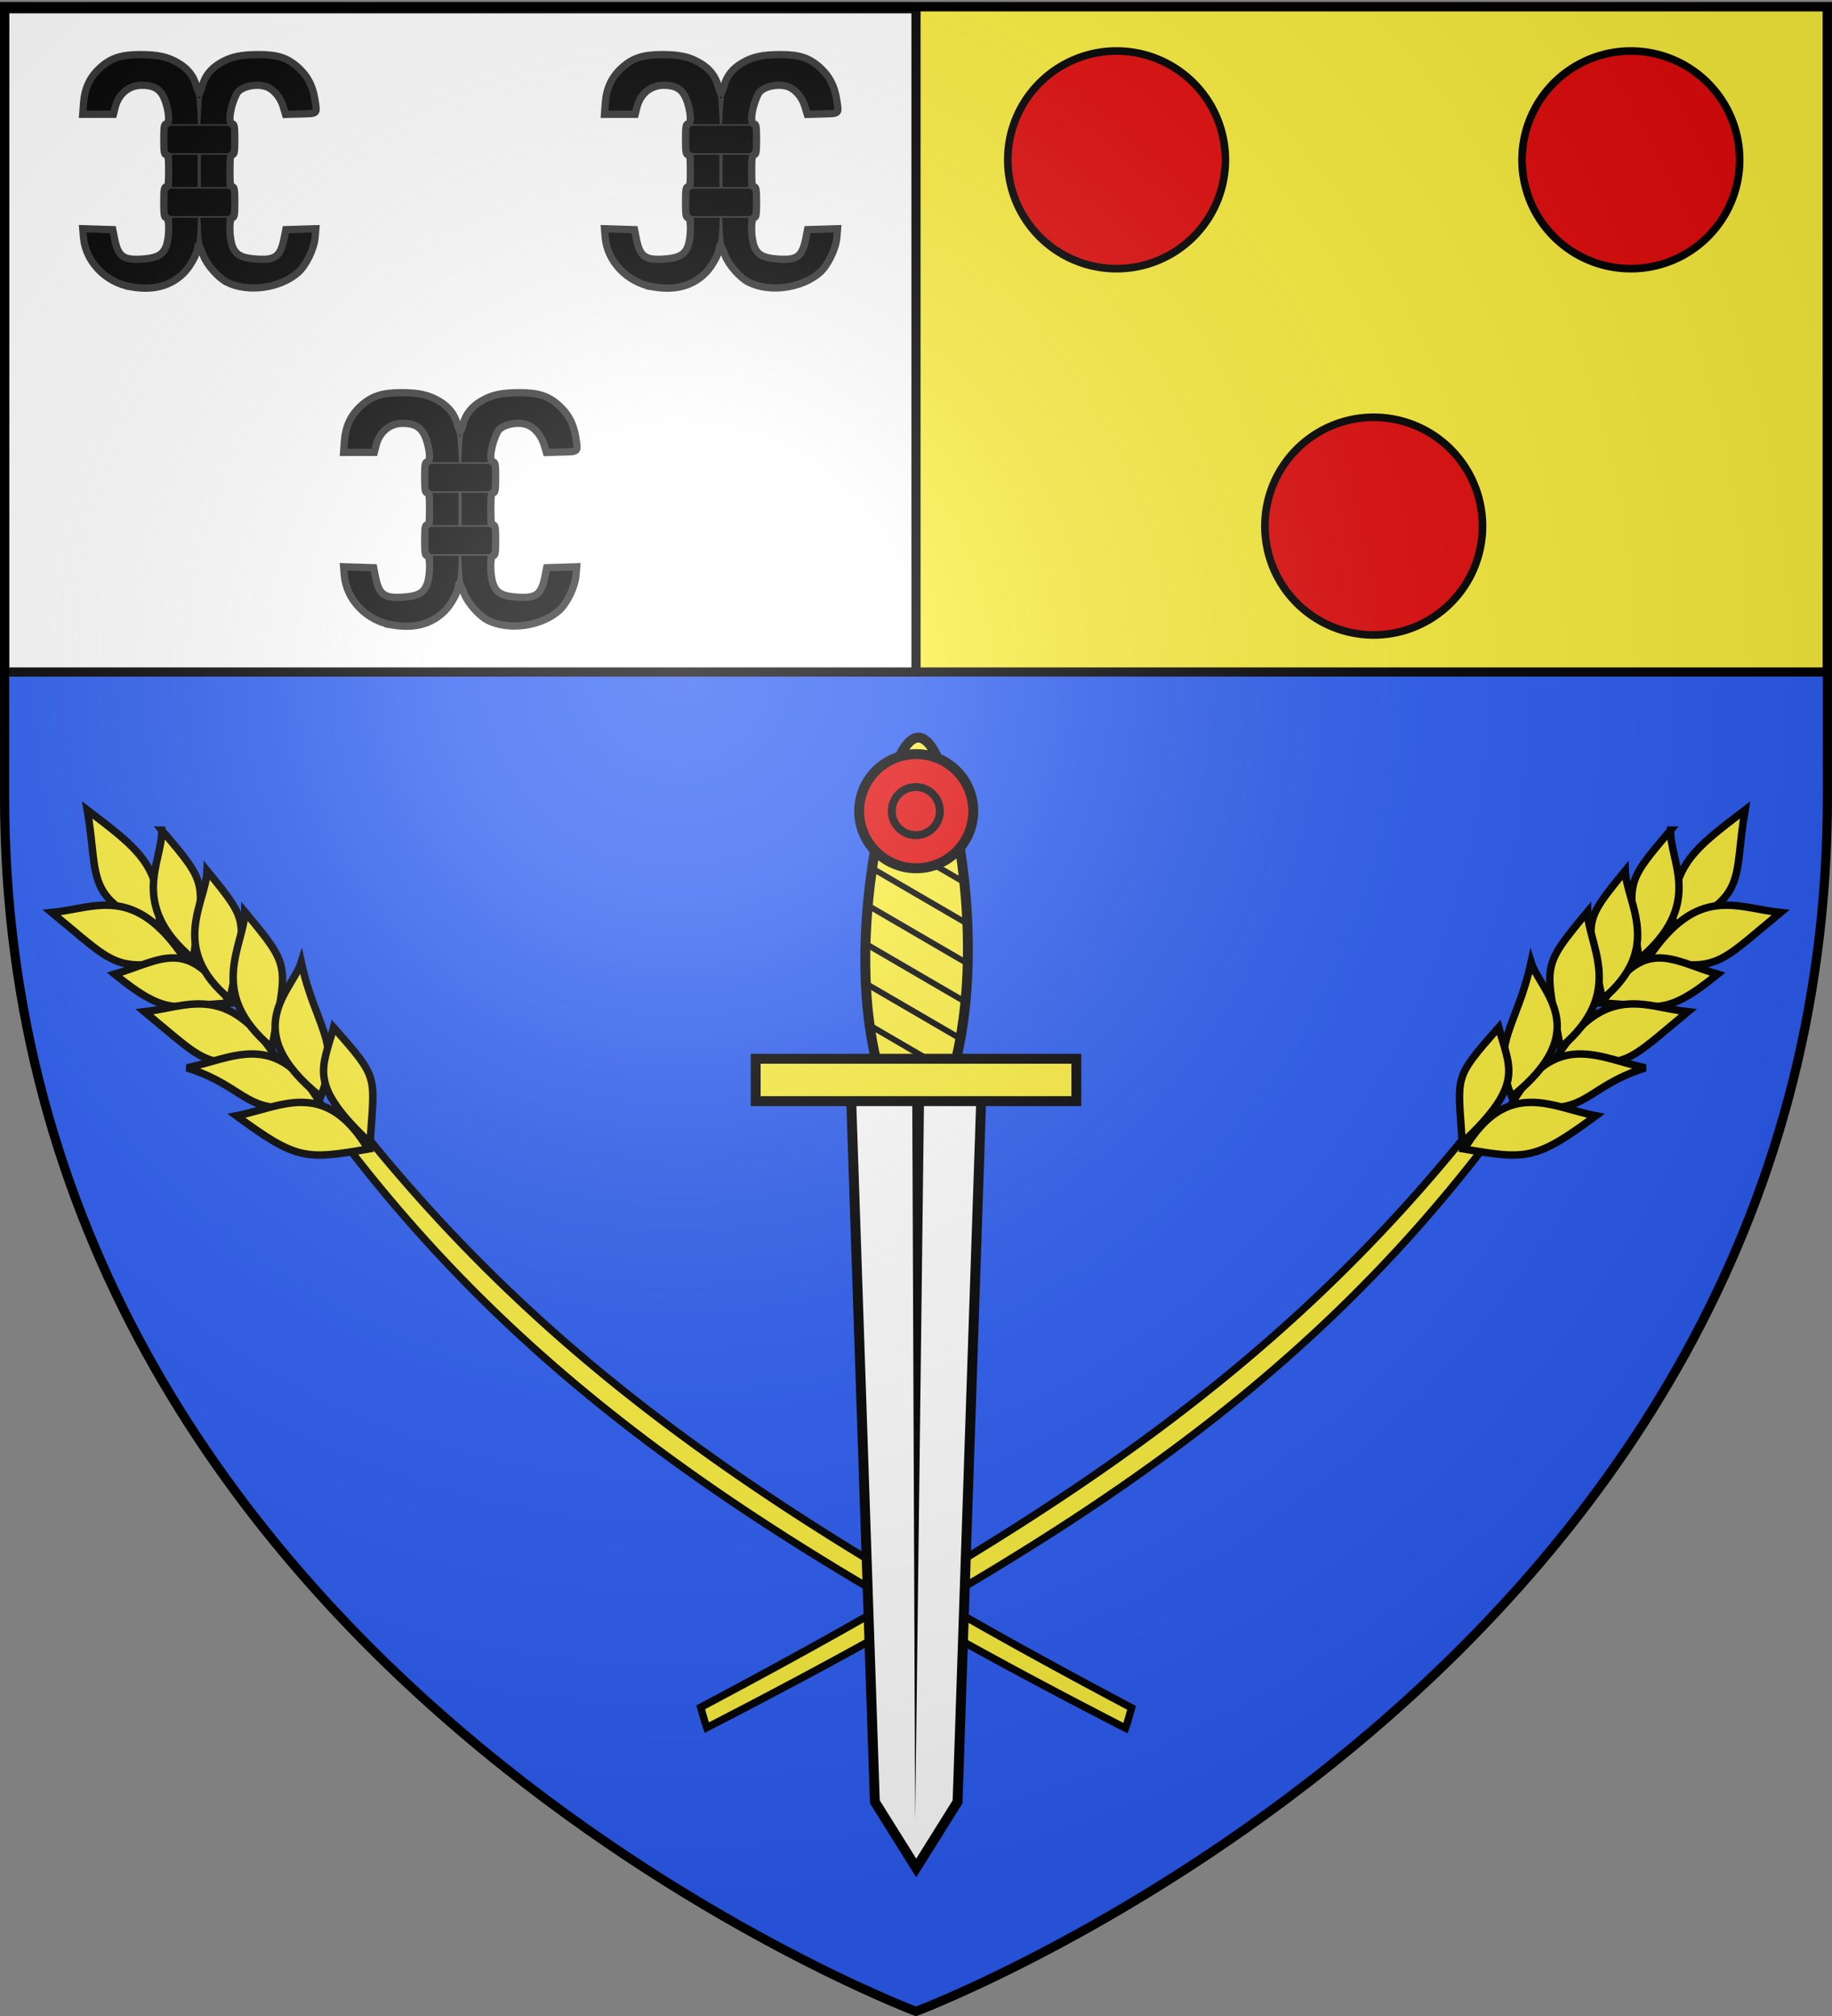 <svg xmlns="http://www.w3.org/2000/svg" xmlns:xlink="http://www.w3.org/1999/xlink" width="600" height="660" version="1.0"><rect width="100%" height="100%" fill="#808080" stroke="none"/><desc>Flag of Canton of Valais (Wallis)</desc><defs><radialGradient xlink:href="#b" id="c" cx="221.445" cy="226.331" r="300" fx="221.445" fy="226.331" gradientTransform="matrix(1.353 0 0 1.349 -77.63 -85.747)" gradientUnits="userSpaceOnUse"/><linearGradient id="b"><stop offset="0" style="stop-color:white;stop-opacity:.314"/><stop offset=".19" style="stop-color:white;stop-opacity:.251"/><stop offset=".6" style="stop-color:#6b6b6b;stop-opacity:.125"/><stop offset="1" style="stop-color:black;stop-opacity:.125"/></linearGradient></defs><g style="display:inline"><path d="M300 658.5s298.5-112.32 298.5-397.772V2.176H1.5v258.552C1.5 546.18 300 658.5 300 658.5" style="fill:#2b5df2;fill-opacity:1;fill-rule:evenodd;stroke:none;stroke-width:1px;stroke-linecap:butt;stroke-linejoin:miter;stroke-opacity:1"/><path d="M1.5 2.188V220h597V2.188z" style="fill:#fcef3c;fill-opacity:1;stroke:#000;stroke-width:3;stroke-miterlimit:4;stroke-dasharray:none;stroke-opacity:1"/><path d="M1.5 2.875V220H300V2.875z" style="opacity:1;fill:#fff;fill-opacity:1;stroke:#000;stroke-width:3;stroke-miterlimit:4;stroke-dasharray:none;stroke-opacity:1;display:inline"/><path d="M55.882 116.835c-10.562-1.78-18.902-10.448-19.738-20.513l-.292-3.528 6.202.193 6.203.193L49 96.92c1.448 7.263 3.567 8.897 10.967 8.458 6.389-.38 8.899-1.64 10.316-5.182 1.45-3.623 1.508-12.017.083-12.017-.82 0-1-1.148-1-6.335s.18-6.336 1-6.336c.822 0 1-1.185 1-6.669 0-5.483-.178-6.669-1-6.669-.82 0-1-1.149-1-6.336s.18-6.335 1-6.335c1.329 0 1.322-3.69-.016-8.292-1.644-5.654-4.33-7.714-10.064-7.714-5.33 0-9.619 3.528-11.012 9.06l-.741 2.944H35.842l.327-4.501c.451-6.216 2.593-10.828 6.821-14.692 4.415-4.035 8.788-5.482 16.565-5.482 7.417 0 11.498.91 15.888 3.541 3.972 2.38 6.319 5.416 7.447 9.63.417 1.559.934 2.834 1.149 2.834s.731-1.275 1.148-2.834c1.128-4.214 3.475-7.25 7.447-9.63 4.412-2.645 8.473-3.541 16.036-3.541 7.824 0 11.904 1.357 16.384 5.451 3.87 3.537 5.974 7.631 6.83 13.287.898 5.941 1.262 5.581-5.845 5.793l-6.35.189-.91-3.08c-1.04-3.526-3.373-6.578-6.11-7.993-4.056-2.097-11.537-.648-13.19 2.555-2.68 5.193-3.712 12.475-1.769 12.475.82 0 1 1.148 1 6.335s-.18 6.336-1 6.336c-.822 0-1 1.186-1 6.669 0 5.484.178 6.67 1 6.67.82 0 1 1.148 1 6.335s-.18 6.335-1 6.335c-1.425 0-1.367 8.394.083 12.017 1.417 3.542 3.927 4.803 10.316 5.182 7.4.439 9.52-1.195 10.967-8.458l.745-3.739 6.202-.193 6.202-.193-.302 3.645c-.386 4.653-3.754 11.59-7.02 14.457-7.48 6.567-20.88 8.37-29.507 3.969-3.505-1.788-8.29-7.236-9.689-11.033-1.428-3.873-2.333-5.142-2.342-3.282-.011 2.28-3.065 7.883-5.74 10.534-5.496 5.444-12.528 7.304-21.743 5.751z" style="opacity:1;fill:#000;fill-opacity:1;stroke:#313131;stroke-width:3;stroke-miterlimit:4;stroke-dasharray:none;stroke-opacity:1" transform="matrix(.792 0 0 .792 -1.287 1.384)"/><path d="M58.33 117.124c-8.521-.966-14.446-4.364-18.63-10.686-1.884-2.848-3.691-8.563-3.704-11.717l-.008-1.86 6.16.193 6.162.191.513 3.574c.606 4.223 2.117 7.04 4.312 8.04.874.398 3.75.724 6.393.723 8.683-.002 11.573-2.902 12.286-12.328.363-4.796.318-5.01-1.05-5.01-1.363 0-1.43-.303-1.43-6.336 0-5.187.18-6.336 1-6.336.822 0 1-1.185 1-6.669 0-5.483-.178-6.669-1-6.669-.82 0-1-1.148-1-6.336 0-5.187.18-6.335 1-6.335 1.499 0 1.284-5.192-.4-9.696-1.772-4.733-4.083-6.304-9.281-6.308-5.239-.003-7.903 1.588-10.13 6.052-.992 1.99-1.958 4.141-2.147 4.783-.293 1-1.204 1.167-6.365 1.167h-6.023l.008-2.5c.004-1.376.408-4.002.898-5.836 2.967-11.106 10.25-16.327 22.769-16.322 11.696.005 20.11 4.43 22.662 11.918.557 1.636 1.013 3.671 1.013 4.523s.3 1.548.667 1.548.667-.697.667-1.548c0-3.52 2.132-7.783 5.332-10.66 3.93-3.534 8.383-5.085 16.07-5.599 8.87-.593 15.566 1.49 20.075 6.244 2.742 2.89 5.194 8.886 5.656 13.832l.41 4.4H126.1c-6.066 0-6.12-.014-6.776-1.834-2.895-8.022-5.353-10.171-11.632-10.168-5.562.004-7.807 1.477-9.615 6.308-1.685 4.504-1.9 9.696-.4 9.696.819 0 1 1.148 1 6.335s-.181 6.336-1 6.336c-.823 0-1 1.186-1 6.67 0 5.483.177 6.668 1 6.668.819 0 1 1.149 1 6.336 0 6.035-.068 6.336-1.432 6.336-1.377 0-1.415.193-.998 5.12.817 9.674 3.49 12.216 12.843 12.218 4.957.001 5.559-.146 7.168-1.755 1.724-1.725 2.81-4.616 3.22-8.58l.207-2.002 6.169-.191 6.169-.192-.008 2.192c-.008 2.482-1.395 7.439-2.892 10.334-1.297 2.507-6.136 7.341-8.65 8.641-5.584 2.888-14.9 3.908-20.9 2.288-6.399-1.727-12.68-8.062-14.41-14.534-.422-1.578-.943-2.869-1.158-2.869s-.735 1.291-1.157 2.869c-2.67 9.982-13.272 16.615-24.519 15.34m14.226-3.195c6.903-3.783 10.229-9.87 10.663-19.517l.278-6.168H72.858l-.365 5.332c-.57 8.324-3.036 11.429-10.104 12.725-4.326.794-7.883.395-10.285-1.153-1.923-1.24-4.078-5.832-4.097-8.735l-.015-2.167H36.537l.452 2.834c1.08 6.783 5.408 13.275 10.67 16.007 5.002 2.598 7.759 3.156 14.672 2.97 5.928-.159 7.064-.395 10.225-2.128m45.995.02c6.995-3.178 11.017-8.709 12.513-17.202l.44-2.501h-11.486l-.014 2.167c-.021 3.064-2.21 7.515-4.403 8.951-2.207 1.446-9.164 1.603-13.067.294-4.629-1.551-7.191-6.7-7.191-14.446v-2.968h-10.83l.278 6.168c.334 7.42 2.266 12.272 6.537 16.416 4.314 4.187 8.327 5.47 16.352 5.23 5.657-.169 7.307-.489 10.871-2.109m-20.54-32.041v-5.669H70v11.338h28.01zM83.337 68.903v-6.669h-10.67v13.338h10.67zm12.005 2.084c0-2.522.187-5.523.416-6.669l.417-2.084H84.672v13.338h10.671zm2.667-15.089V50.23H70v11.338h28.01zM83.173 43.042c-.433-7.863-1.383-11.3-3.998-14.472-6.271-7.608-24.781-9.395-34.053-3.287-4.435 2.922-7.32 8.57-8.23 16.11l-.421 3.501h11.196l.882-2.834c1.12-3.6 3.599-6.87 6.248-8.24 2.93-1.515 10.553-1.056 12.557.756 2.394 2.165 4.136 6.354 4.493 10.799l.336 4.188h11.349zm12.99 2.333c.357-4.445 2.1-8.634 4.493-10.799 2.004-1.812 9.627-2.271 12.557-.756 2.65 1.37 5.128 4.64 6.248 8.24l.882 2.834h11.2l-.398-3.5c-.833-7.353-3.822-13.187-8.257-16.114-8.792-5.805-26.435-4.448-33.232 2.556-3.309 3.408-4.35 6.693-4.819 15.206l-.359 6.52h11.349z" style="opacity:1;fill:#313131;fill-opacity:1;stroke:none;stroke-width:1;stroke-opacity:1" transform="matrix(.792 0 0 .792 -1.287 1.384)"/><path d="M55.882 116.835c-10.562-1.78-18.902-10.448-19.738-20.513l-.292-3.528 6.202.193 6.203.193L49 96.92c1.448 7.263 3.567 8.897 10.967 8.458 6.389-.38 8.899-1.64 10.316-5.182 1.45-3.623 1.508-12.017.083-12.017-.82 0-1-1.148-1-6.335s.18-6.336 1-6.336c.822 0 1-1.185 1-6.669 0-5.483-.178-6.669-1-6.669-.82 0-1-1.149-1-6.336s.18-6.335 1-6.335c1.329 0 1.322-3.69-.016-8.292-1.644-5.654-4.33-7.714-10.064-7.714-5.33 0-9.619 3.528-11.012 9.06l-.741 2.944H35.842l.327-4.501c.451-6.216 2.593-10.828 6.821-14.692 4.415-4.035 8.788-5.482 16.565-5.482 7.417 0 11.498.91 15.888 3.541 3.972 2.38 6.319 5.416 7.447 9.63.417 1.559.934 2.834 1.149 2.834s.731-1.275 1.148-2.834c1.128-4.214 3.475-7.25 7.447-9.63 4.412-2.645 8.473-3.541 16.036-3.541 7.824 0 11.904 1.357 16.384 5.451 3.87 3.537 5.974 7.631 6.83 13.287.898 5.941 1.262 5.581-5.845 5.793l-6.35.189-.91-3.08c-1.04-3.526-3.373-6.578-6.11-7.993-4.056-2.097-11.537-.648-13.19 2.555-2.68 5.193-3.712 12.475-1.769 12.475.82 0 1 1.148 1 6.335s-.18 6.336-1 6.336c-.822 0-1 1.186-1 6.669 0 5.484.178 6.67 1 6.67.82 0 1 1.148 1 6.335s-.18 6.335-1 6.335c-1.425 0-1.367 8.394.083 12.017 1.417 3.542 3.927 4.803 10.316 5.182 7.4.439 9.52-1.195 10.967-8.458l.745-3.739 6.202-.193 6.202-.193-.302 3.645c-.386 4.653-3.754 11.59-7.02 14.457-7.48 6.567-20.88 8.37-29.507 3.969-3.505-1.788-8.29-7.236-9.689-11.033-1.428-3.873-2.333-5.142-2.342-3.282-.011 2.28-3.065 7.883-5.74 10.534-5.496 5.444-12.528 7.304-21.743 5.751z" style="opacity:1;fill:#000;fill-opacity:1;stroke:#313131;stroke-width:3;stroke-miterlimit:4;stroke-dasharray:none;stroke-opacity:1" transform="matrix(.792 0 0 .792 169.591 1.384)"/><path d="M58.33 117.124c-8.521-.966-14.446-4.364-18.63-10.686-1.884-2.848-3.691-8.563-3.704-11.717l-.008-1.86 6.16.193 6.162.191.513 3.574c.606 4.223 2.117 7.04 4.312 8.04.874.398 3.75.724 6.393.723 8.683-.002 11.573-2.902 12.286-12.328.363-4.796.318-5.01-1.05-5.01-1.363 0-1.43-.303-1.43-6.336 0-5.187.18-6.336 1-6.336.822 0 1-1.185 1-6.669 0-5.483-.178-6.669-1-6.669-.82 0-1-1.148-1-6.336 0-5.187.18-6.335 1-6.335 1.499 0 1.284-5.192-.4-9.696-1.772-4.733-4.083-6.304-9.281-6.308-5.239-.003-7.903 1.588-10.13 6.052-.992 1.99-1.958 4.141-2.147 4.783-.293 1-1.204 1.167-6.365 1.167h-6.023l.008-2.5c.004-1.376.408-4.002.898-5.836 2.967-11.106 10.25-16.327 22.769-16.322 11.696.005 20.11 4.43 22.662 11.918.557 1.636 1.013 3.671 1.013 4.523s.3 1.548.667 1.548.667-.697.667-1.548c0-3.52 2.132-7.783 5.332-10.66 3.93-3.534 8.383-5.085 16.07-5.599 8.87-.593 15.566 1.49 20.075 6.244 2.742 2.89 5.194 8.886 5.656 13.832l.41 4.4H126.1c-6.066 0-6.12-.014-6.776-1.834-2.895-8.022-5.353-10.171-11.632-10.168-5.562.004-7.807 1.477-9.615 6.308-1.685 4.504-1.9 9.696-.4 9.696.819 0 1 1.148 1 6.335s-.181 6.336-1 6.336c-.823 0-1 1.186-1 6.67 0 5.483.177 6.668 1 6.668.819 0 1 1.149 1 6.336 0 6.035-.068 6.336-1.432 6.336-1.377 0-1.415.193-.998 5.12.817 9.674 3.49 12.216 12.843 12.218 4.957.001 5.559-.146 7.168-1.755 1.724-1.725 2.81-4.616 3.22-8.58l.207-2.002 6.169-.191 6.169-.192-.008 2.192c-.008 2.482-1.395 7.439-2.892 10.334-1.297 2.507-6.136 7.341-8.65 8.641-5.584 2.888-14.9 3.908-20.9 2.288-6.399-1.727-12.68-8.062-14.41-14.534-.422-1.578-.943-2.869-1.158-2.869s-.735 1.291-1.157 2.869c-2.67 9.982-13.272 16.615-24.519 15.34m14.226-3.195c6.903-3.783 10.229-9.87 10.663-19.517l.278-6.168H72.858l-.365 5.332c-.57 8.324-3.036 11.429-10.104 12.725-4.326.794-7.883.395-10.285-1.153-1.923-1.24-4.078-5.832-4.097-8.735l-.015-2.167H36.537l.452 2.834c1.08 6.783 5.408 13.275 10.67 16.007 5.002 2.598 7.759 3.156 14.672 2.97 5.928-.159 7.064-.395 10.225-2.128m45.995.02c6.995-3.178 11.017-8.709 12.513-17.202l.44-2.501h-11.486l-.014 2.167c-.021 3.064-2.21 7.515-4.403 8.951-2.207 1.446-9.164 1.603-13.067.294-4.629-1.551-7.191-6.7-7.191-14.446v-2.968h-10.83l.278 6.168c.334 7.42 2.266 12.272 6.537 16.416 4.314 4.187 8.327 5.47 16.352 5.23 5.657-.169 7.307-.489 10.871-2.109m-20.54-32.041v-5.669H70v11.338h28.01zM83.337 68.903v-6.669h-10.67v13.338h10.67zm12.005 2.084c0-2.522.187-5.523.416-6.669l.417-2.084H84.672v13.338h10.671zm2.667-15.089V50.23H70v11.338h28.01zM83.173 43.042c-.433-7.863-1.383-11.3-3.998-14.472-6.271-7.608-24.781-9.395-34.053-3.287-4.435 2.922-7.32 8.57-8.23 16.11l-.421 3.501h11.196l.882-2.834c1.12-3.6 3.599-6.87 6.248-8.24 2.93-1.515 10.553-1.056 12.557.756 2.394 2.165 4.136 6.354 4.493 10.799l.336 4.188h11.349zm12.99 2.333c.357-4.445 2.1-8.634 4.493-10.799 2.004-1.812 9.627-2.271 12.557-.756 2.65 1.37 5.128 4.64 6.248 8.24l.882 2.834h11.2l-.398-3.5c-.833-7.353-3.822-13.187-8.257-16.114-8.792-5.805-26.435-4.448-33.232 2.556-3.309 3.408-4.35 6.693-4.819 15.206l-.359 6.52h11.349z" style="opacity:1;fill:#313131;fill-opacity:1;stroke:none;stroke-width:1;stroke-opacity:1" transform="matrix(.792 0 0 .792 169.591 1.384)"/><path d="M55.882 116.835c-10.562-1.78-18.902-10.448-19.738-20.513l-.292-3.528 6.202.193 6.203.193L49 96.92c1.448 7.263 3.567 8.897 10.967 8.458 6.389-.38 8.899-1.64 10.316-5.182 1.45-3.623 1.508-12.017.083-12.017-.82 0-1-1.148-1-6.335s.18-6.336 1-6.336c.822 0 1-1.185 1-6.669 0-5.483-.178-6.669-1-6.669-.82 0-1-1.149-1-6.336s.18-6.335 1-6.335c1.329 0 1.322-3.69-.016-8.292-1.644-5.654-4.33-7.714-10.064-7.714-5.33 0-9.619 3.528-11.012 9.06l-.741 2.944H35.842l.327-4.501c.451-6.216 2.593-10.828 6.821-14.692 4.415-4.035 8.788-5.482 16.565-5.482 7.417 0 11.498.91 15.888 3.541 3.972 2.38 6.319 5.416 7.447 9.63.417 1.559.934 2.834 1.149 2.834s.731-1.275 1.148-2.834c1.128-4.214 3.475-7.25 7.447-9.63 4.412-2.645 8.473-3.541 16.036-3.541 7.824 0 11.904 1.357 16.384 5.451 3.87 3.537 5.974 7.631 6.83 13.287.898 5.941 1.262 5.581-5.845 5.793l-6.35.189-.91-3.08c-1.04-3.526-3.373-6.578-6.11-7.993-4.056-2.097-11.537-.648-13.19 2.555-2.68 5.193-3.712 12.475-1.769 12.475.82 0 1 1.148 1 6.335s-.18 6.336-1 6.336c-.822 0-1 1.186-1 6.669 0 5.484.178 6.67 1 6.67.82 0 1 1.148 1 6.335s-.18 6.335-1 6.335c-1.425 0-1.367 8.394.083 12.017 1.417 3.542 3.927 4.803 10.316 5.182 7.4.439 9.52-1.195 10.967-8.458l.745-3.739 6.202-.193 6.202-.193-.302 3.645c-.386 4.653-3.754 11.59-7.02 14.457-7.48 6.567-20.88 8.37-29.507 3.969-3.505-1.788-8.29-7.236-9.689-11.033-1.428-3.873-2.333-5.142-2.342-3.282-.011 2.28-3.065 7.883-5.74 10.534-5.496 5.444-12.528 7.304-21.743 5.751z" style="opacity:1;fill:#000;fill-opacity:1;stroke:#313131;stroke-width:3;stroke-miterlimit:4;stroke-dasharray:none;stroke-opacity:1" transform="matrix(.792 0 0 .792 84.152 112.067)"/><path d="M58.33 117.124c-8.521-.966-14.446-4.364-18.63-10.686-1.884-2.848-3.691-8.563-3.704-11.717l-.008-1.86 6.16.193 6.162.191.513 3.574c.606 4.223 2.117 7.04 4.312 8.04.874.398 3.75.724 6.393.723 8.683-.002 11.573-2.902 12.286-12.328.363-4.796.318-5.01-1.05-5.01-1.363 0-1.43-.303-1.43-6.336 0-5.187.18-6.336 1-6.336.822 0 1-1.185 1-6.669 0-5.483-.178-6.669-1-6.669-.82 0-1-1.148-1-6.336 0-5.187.18-6.335 1-6.335 1.499 0 1.284-5.192-.4-9.696-1.772-4.733-4.083-6.304-9.281-6.308-5.239-.003-7.903 1.588-10.13 6.052-.992 1.99-1.958 4.141-2.147 4.783-.293 1-1.204 1.167-6.365 1.167h-6.023l.008-2.5c.004-1.376.408-4.002.898-5.836 2.967-11.106 10.25-16.327 22.769-16.322 11.696.005 20.11 4.43 22.662 11.918.557 1.636 1.013 3.671 1.013 4.523s.3 1.548.667 1.548.667-.697.667-1.548c0-3.52 2.132-7.783 5.332-10.66 3.93-3.534 8.383-5.085 16.07-5.599 8.87-.593 15.566 1.49 20.075 6.244 2.742 2.89 5.194 8.886 5.656 13.832l.41 4.4H126.1c-6.066 0-6.12-.014-6.776-1.834-2.895-8.022-5.353-10.171-11.632-10.168-5.562.004-7.807 1.477-9.615 6.308-1.685 4.504-1.9 9.696-.4 9.696.819 0 1 1.148 1 6.335s-.181 6.336-1 6.336c-.823 0-1 1.186-1 6.67 0 5.483.177 6.668 1 6.668.819 0 1 1.149 1 6.336 0 6.035-.068 6.336-1.432 6.336-1.377 0-1.415.193-.998 5.12.817 9.674 3.49 12.216 12.843 12.218 4.957.001 5.559-.146 7.168-1.755 1.724-1.725 2.81-4.616 3.22-8.58l.207-2.002 6.169-.191 6.169-.192-.008 2.192c-.008 2.482-1.395 7.439-2.892 10.334-1.297 2.507-6.136 7.341-8.65 8.641-5.584 2.888-14.9 3.908-20.9 2.288-6.399-1.727-12.68-8.062-14.41-14.534-.422-1.578-.943-2.869-1.158-2.869s-.735 1.291-1.157 2.869c-2.67 9.982-13.272 16.615-24.519 15.34m14.226-3.195c6.903-3.783 10.229-9.87 10.663-19.517l.278-6.168H72.858l-.365 5.332c-.57 8.324-3.036 11.429-10.104 12.725-4.326.794-7.883.395-10.285-1.153-1.923-1.24-4.078-5.832-4.097-8.735l-.015-2.167H36.537l.452 2.834c1.08 6.783 5.408 13.275 10.67 16.007 5.002 2.598 7.759 3.156 14.672 2.97 5.928-.159 7.064-.395 10.225-2.128m45.995.02c6.995-3.178 11.017-8.709 12.513-17.202l.44-2.501h-11.486l-.014 2.167c-.021 3.064-2.21 7.515-4.403 8.951-2.207 1.446-9.164 1.603-13.067.294-4.629-1.551-7.191-6.7-7.191-14.446v-2.968h-10.83l.278 6.168c.334 7.42 2.266 12.272 6.537 16.416 4.314 4.187 8.327 5.47 16.352 5.23 5.657-.169 7.307-.489 10.871-2.109m-20.54-32.041v-5.669H70v11.338h28.01zM83.337 68.903v-6.669h-10.67v13.338h10.67zm12.005 2.084c0-2.522.187-5.523.416-6.669l.417-2.084H84.672v13.338h10.671zm2.667-15.089V50.23H70v11.338h28.01zM83.173 43.042c-.433-7.863-1.383-11.3-3.998-14.472-6.271-7.608-24.781-9.395-34.053-3.287-4.435 2.922-7.32 8.57-8.23 16.11l-.421 3.501h11.196l.882-2.834c1.12-3.6 3.599-6.87 6.248-8.24 2.93-1.515 10.553-1.056 12.557.756 2.394 2.165 4.136 6.354 4.493 10.799l.336 4.188h11.349zm12.99 2.333c.357-4.445 2.1-8.634 4.493-10.799 2.004-1.812 9.627-2.271 12.557-.756 2.65 1.37 5.128 4.64 6.248 8.24l.882 2.834h11.2l-.398-3.5c-.833-7.353-3.822-13.187-8.257-16.114-8.792-5.805-26.435-4.448-33.232 2.556-3.309 3.408-4.35 6.693-4.819 15.206l-.359 6.52h11.349z" style="opacity:1;fill:#313131;fill-opacity:1;stroke:none;stroke-width:1;stroke-opacity:1" transform="matrix(.792 0 0 .792 84.152 112.067)"/><path d="M328.811-70.116a42.72 42.72 0 1 1-85.44 0 42.72 42.72 0 1 1 85.44 0z" style="fill:#e20909;fill-opacity:1;fill-rule:nonzero;stroke:#000;stroke-width:3;stroke-miterlimit:4;stroke-dasharray:none;stroke-opacity:1" transform="matrix(.834 0 0 .834 127.09 110.806)"/><path d="M328.811-70.116a42.72 42.72 0 1 1-85.44 0 42.72 42.72 0 1 1 85.44 0z" style="fill:#e20909;fill-opacity:1;fill-rule:nonzero;stroke:#000;stroke-width:3;stroke-miterlimit:4;stroke-dasharray:none;stroke-opacity:1" transform="matrix(.834 0 0 .834 295.52 110.806)"/><path d="M328.811-70.116a42.72 42.72 0 1 1-85.44 0 42.72 42.72 0 1 1 85.44 0z" style="fill:#e20909;fill-opacity:1;fill-rule:nonzero;stroke:#000;stroke-width:3;stroke-miterlimit:4;stroke-dasharray:none;stroke-opacity:1" transform="matrix(.834 0 0 .834 211.305 230.72)"/><path d="M597.457 787.454a159 159 0 0 0-4.18 3.16c25.78 67.571 29.54 130.345 26.226 222.056l3.38.86c.489.1.974.187 1.461.28 4.508-93.386 1.116-158.5-26.887-226.356z" style="fill:#fcef3c;fill-opacity:1;fill-rule:evenodd;stroke:#000;stroke-width:1.749;stroke-linecap:butt;stroke-linejoin:miter;stroke-miterlimit:4;stroke-dasharray:none;stroke-opacity:1" transform="rotate(60 1287.399 436.099)scale(1.396)"/><g style="stroke:#000;stroke-width:2.732;stroke-miterlimit:4;stroke-dasharray:none;stroke-opacity:1"><path d="M277.865 294.972c19.495 16.215 28.648 14.879 24.471 44.47-20.37-10.196-21.424-20.685-24.471-44.47z" style="fill:#fcef3c;fill-opacity:1;fill-rule:evenodd;stroke:#000;stroke-width:2.732;stroke-linecap:butt;stroke-linejoin:miter;stroke-miterlimit:4;stroke-dasharray:none;stroke-opacity:1" transform="scale(.894)rotate(60 457.152 608.795)"/><path d="M316.88 302.504c-9.273 12.915-24.395 20.915-9.667 50.593 17.439-19.734 14.587-21.141 9.667-50.593z" style="fill:#fcef3c;fill-opacity:1;fill-rule:evenodd;stroke:#000;stroke-width:2.732;stroke-linecap:butt;stroke-linejoin:miter;stroke-miterlimit:4;stroke-dasharray:none;stroke-opacity:1" transform="scale(.894)rotate(60 457.152 608.795)"/><path d="M324.919 333.712c-12.941 12.309-25.883 16.213-11.975 41.967 10.468-16.772 16.132-16.166 11.975-41.967z" style="fill:#fcef3c;fill-opacity:1;fill-rule:evenodd;stroke:#000;stroke-width:2.732;stroke-linecap:butt;stroke-linejoin:miter;stroke-miterlimit:4;stroke-dasharray:none;stroke-opacity:1" transform="scale(.894)rotate(60 457.152 608.795)"/><path d="M331.373 350.072c-9.318 12.695-24.46 20.6-9.87 49.623 17.506-19.413 14.663-20.78 9.87-49.623z" style="fill:#fcef3c;fill-opacity:1;fill-rule:evenodd;stroke:#000;stroke-width:2.732;stroke-linecap:butt;stroke-linejoin:miter;stroke-miterlimit:4;stroke-dasharray:none;stroke-opacity:1" transform="scale(.894)rotate(60 457.152 608.795)"/><path d="M341.387 373.784c-11.187 12.742-28.886 21.029-13.217 48.804 19.423-21.448 7.838-24.4 13.217-48.804z" style="fill:#fcef3c;fill-opacity:1;fill-rule:evenodd;stroke:#000;stroke-width:2.732;stroke-linecap:butt;stroke-linejoin:miter;stroke-miterlimit:4;stroke-dasharray:none;stroke-opacity:1" transform="scale(.894)rotate(60 457.152 608.795)"/><path d="M347.52 398.287c-10.485 12.253-28.484 20.957-13.57 47.866 14.791-17.84 16.63-20.566 13.57-47.866zM270.623 322.29c9.779 6.096 29.768 2.847 35.175 33.632-26.867-10.996-26.193-8.344-35.175-33.633z" style="fill:#fcef3c;fill-opacity:1;fill-rule:evenodd;stroke:#000;stroke-width:2.732;stroke-linecap:butt;stroke-linejoin:miter;stroke-miterlimit:4;stroke-dasharray:none;stroke-opacity:1" transform="scale(.894)rotate(60 457.152 608.795)"/><path d="M275.181 344.105c10.264 5.493 31.663 1.892 36.605 30.804-28.352-9.66-27.704-7.175-36.605-30.804z" style="fill:#fcef3c;fill-opacity:1;fill-rule:evenodd;stroke:#000;stroke-width:2.732;stroke-linecap:butt;stroke-linejoin:miter;stroke-miterlimit:4;stroke-dasharray:none;stroke-opacity:1" transform="scale(.894)rotate(60 457.152 608.795)"/><path d="M281.274 363.576c10.677 6.01 32.801 2.326 38.181 33.51-29.444-10.662-28.75-7.98-38.181-33.51z" style="fill:#fcef3c;fill-opacity:1;fill-rule:evenodd;stroke:#000;stroke-width:2.732;stroke-linecap:butt;stroke-linejoin:miter;stroke-miterlimit:4;stroke-dasharray:none;stroke-opacity:1" transform="scale(.894)rotate(60 457.152 608.795)"/><path d="M286.947 390.725c10.694 2.427 33.186-7.979 39.127 30.783-21.027-2.795-21.361-14.743-39.127-30.783z" style="fill:#fcef3c;fill-opacity:1;fill-rule:evenodd;stroke:#000;stroke-width:2.732;stroke-linecap:butt;stroke-linejoin:miter;stroke-miterlimit:4;stroke-dasharray:none;stroke-opacity:1" transform="scale(.894)rotate(60 457.152 608.795)"/><path d="M301.704 412.92c14.956 4.071 22.729 1.905 29.926 32.706-22.475-11.093-21.849-8.57-29.926-32.706z" style="fill:#fcef3c;fill-opacity:1;fill-rule:evenodd;stroke:#000;stroke-width:2.732;stroke-linecap:butt;stroke-linejoin:miter;stroke-miterlimit:4;stroke-dasharray:none;stroke-opacity:1" transform="scale(.894)rotate(60 457.152 608.795)"/></g><path d="M597.457 787.454a159 159 0 0 0-4.18 3.16c25.78 67.571 29.54 130.345 26.226 222.056l3.38.86c.489.1.974.187 1.461.28 4.508-93.386 1.116-158.5-26.887-226.356z" style="fill:#fcef3c;fill-opacity:1;fill-rule:evenodd;stroke:#000;stroke-width:1.749;stroke-linecap:butt;stroke-linejoin:miter;stroke-miterlimit:4;stroke-dasharray:none;stroke-opacity:1" transform="scale(-1.396 1.396)rotate(60 707.169 -59.814)"/><g style="stroke:#000;stroke-width:2.732;stroke-miterlimit:4;stroke-dasharray:none;stroke-opacity:1"><path d="M277.865 294.972c19.495 16.215 28.648 14.879 24.471 44.47-20.37-10.196-21.424-20.685-24.471-44.47z" style="fill:#fcef3c;fill-opacity:1;fill-rule:evenodd;stroke:#000;stroke-width:2.732;stroke-linecap:butt;stroke-linejoin:miter;stroke-miterlimit:4;stroke-dasharray:none;stroke-opacity:1" transform="scale(-.894 .894)rotate(60 121.52 27.463)"/><path d="M316.88 302.504c-9.273 12.915-24.395 20.915-9.667 50.593 17.439-19.734 14.587-21.141 9.667-50.593z" style="fill:#fcef3c;fill-opacity:1;fill-rule:evenodd;stroke:#000;stroke-width:2.732;stroke-linecap:butt;stroke-linejoin:miter;stroke-miterlimit:4;stroke-dasharray:none;stroke-opacity:1" transform="scale(-.894 .894)rotate(60 121.52 27.463)"/><path d="M324.919 333.712c-12.941 12.309-25.883 16.213-11.975 41.967 10.468-16.772 16.132-16.166 11.975-41.967z" style="fill:#fcef3c;fill-opacity:1;fill-rule:evenodd;stroke:#000;stroke-width:2.732;stroke-linecap:butt;stroke-linejoin:miter;stroke-miterlimit:4;stroke-dasharray:none;stroke-opacity:1" transform="scale(-.894 .894)rotate(60 121.52 27.463)"/><path d="M331.373 350.072c-9.318 12.695-24.46 20.6-9.87 49.623 17.506-19.413 14.663-20.78 9.87-49.623z" style="fill:#fcef3c;fill-opacity:1;fill-rule:evenodd;stroke:#000;stroke-width:2.732;stroke-linecap:butt;stroke-linejoin:miter;stroke-miterlimit:4;stroke-dasharray:none;stroke-opacity:1" transform="scale(-.894 .894)rotate(60 121.52 27.463)"/><path d="M341.387 373.784c-11.187 12.742-28.886 21.029-13.217 48.804 19.423-21.448 7.838-24.4 13.217-48.804z" style="fill:#fcef3c;fill-opacity:1;fill-rule:evenodd;stroke:#000;stroke-width:2.732;stroke-linecap:butt;stroke-linejoin:miter;stroke-miterlimit:4;stroke-dasharray:none;stroke-opacity:1" transform="scale(-.894 .894)rotate(60 121.52 27.463)"/><path d="M347.52 398.287c-10.485 12.253-28.484 20.957-13.57 47.866 14.791-17.84 16.63-20.566 13.57-47.866zM270.623 322.29c9.779 6.096 29.768 2.847 35.175 33.632-26.867-10.996-26.193-8.344-35.175-33.633z" style="fill:#fcef3c;fill-opacity:1;fill-rule:evenodd;stroke:#000;stroke-width:2.732;stroke-linecap:butt;stroke-linejoin:miter;stroke-miterlimit:4;stroke-dasharray:none;stroke-opacity:1" transform="scale(-.894 .894)rotate(60 121.52 27.463)"/><path d="M275.181 344.105c10.264 5.493 31.663 1.892 36.605 30.804-28.352-9.66-27.704-7.175-36.605-30.804z" style="fill:#fcef3c;fill-opacity:1;fill-rule:evenodd;stroke:#000;stroke-width:2.732;stroke-linecap:butt;stroke-linejoin:miter;stroke-miterlimit:4;stroke-dasharray:none;stroke-opacity:1" transform="scale(-.894 .894)rotate(60 121.52 27.463)"/><path d="M281.274 363.576c10.677 6.01 32.801 2.326 38.181 33.51-29.444-10.662-28.75-7.98-38.181-33.51z" style="fill:#fcef3c;fill-opacity:1;fill-rule:evenodd;stroke:#000;stroke-width:2.732;stroke-linecap:butt;stroke-linejoin:miter;stroke-miterlimit:4;stroke-dasharray:none;stroke-opacity:1" transform="scale(-.894 .894)rotate(60 121.52 27.463)"/><path d="M286.947 390.725c10.694 2.427 33.186-7.979 39.127 30.783-21.027-2.795-21.361-14.743-39.127-30.783z" style="fill:#fcef3c;fill-opacity:1;fill-rule:evenodd;stroke:#000;stroke-width:2.732;stroke-linecap:butt;stroke-linejoin:miter;stroke-miterlimit:4;stroke-dasharray:none;stroke-opacity:1" transform="scale(-.894 .894)rotate(60 121.52 27.463)"/><path d="M301.704 412.92c14.956 4.071 22.729 1.905 29.926 32.706-22.475-11.093-21.849-8.57-29.926-32.706z" style="fill:#fcef3c;fill-opacity:1;fill-rule:evenodd;stroke:#000;stroke-width:2.732;stroke-linecap:butt;stroke-linejoin:miter;stroke-miterlimit:4;stroke-dasharray:none;stroke-opacity:1" transform="scale(-.894 .894)rotate(60 121.52 27.463)"/></g><path d="M289.99 261.727c6.627-26.993 15.015-26.993 21.317 0s8.248 60.218 1.297 87.21c-6.95 26.994-18.257 26.994-25.208 0-6.951-26.992-4.032-60.217 2.595-87.21z" style="fill:#fcef3c;fill-opacity:1;fill-rule:nonzero;stroke:#000;stroke-width:3.244;stroke-miterlimit:4;stroke-dasharray:none;stroke-opacity:1"/><path d="M232.126 371.58h66.078L286.04 732.776l-20.874 33.355-20.874-33.355z" style="fill:#fff;fill-opacity:1;fill-rule:nonzero;stroke:#000;stroke-width:5;stroke-miterlimit:4;stroke-opacity:1" transform="matrix(.649 0 0 .649 127.973 114.317)"/><path d="m263.156 375.063 1.496 367.03 4.504-367.03z" style="fill:#000;fill-opacity:1;fill-rule:evenodd;stroke:none;stroke-width:4;stroke-linecap:butt;stroke-linejoin:miter;stroke-miterlimit:4;stroke-dasharray:none;stroke-opacity:1" transform="matrix(.649 0 0 .649 127.973 114.317)"/><path d="M292.892 248.436a66 66 0 0 0-.73 1.825l20.334 11.84c-.203-.868-.416-1.73-.628-2.596zm-3.569 10.907q-.257.972-.506 1.947l26.599 15.509q-.207-1.258-.426-2.514zm-2.696 11.394c-.14.669-.291 1.337-.426 2.007l31.06 18.084c-.078-.8-.157-1.594-.244-2.392zm-2.149 11.738a216 216 0 0 0-.304 2.048l33.958 19.787q-.034-1.146-.08-2.29zm-1.5 12.104c-.068.704-.143 1.404-.203 2.108l35.317 20.578c.027-.738.042-1.472.06-2.21zm-.831 12.488c-.025.735-.045 1.475-.061 2.21l35.114 20.456c.075-.707.136-1.42.202-2.129zm0 12.975c.026.764.045 1.528.08 2.291l33.25 19.362c.051-.235.109-.477.162-.71.076-.44.15-.876.223-1.318zm.952 13.523c.122.813.24 1.633.365 2.453l29.316 17.09q.275-.969.527-1.946z" style="fill:#000;fill-opacity:1;fill-rule:nonzero;stroke:none;stroke-width:5;stroke-miterlimit:4;stroke-opacity:1"/><path d="M247.493 346.619h105.013v13.869H247.493z" style="fill:#fcef3c;fill-opacity:1;fill-rule:nonzero;stroke:#000;stroke-width:3.244;stroke-miterlimit:4;stroke-dasharray:none;stroke-opacity:1"/><g style="fill:#e20909;fill-opacity:1"><path d="M317.693 37.924c.006 15.904-12.885 28.8-28.79 28.8-15.903 0-28.795-12.896-28.789-28.8-.006-15.904 12.886-28.8 28.79-28.8s28.795 12.896 28.789 28.8z" style="fill:#e20909;fill-opacity:1;fill-rule:nonzero;stroke:#000;stroke-width:5;stroke-miterlimit:4;stroke-dasharray:none;stroke-opacity:1" transform="matrix(.649 0 0 .649 112.573 240.954)"/><path d="M161.624 35.904c.003 7.813-6.33 14.148-14.142 14.148s-14.145-6.335-14.142-14.148c-.003-7.812 6.33-14.147 14.142-14.147 7.813 0 14.145 6.335 14.142 14.147z" style="fill:#e20909;fill-opacity:1;fill-rule:nonzero;stroke:#000;stroke-width:4.656;stroke-miterlimit:4;stroke-dasharray:none;stroke-opacity:1" transform="matrix(.557 0 0 .557 217.792 245.544)"/></g></g><path d="M300 658.5s298.5-112.32 298.5-397.772V2.176H1.5v258.552C1.5 546.18 300 658.5 300 658.5" style="opacity:1;fill:url(#c);fill-opacity:1;fill-rule:evenodd;stroke:none;stroke-width:1px;stroke-linecap:butt;stroke-linejoin:miter;stroke-opacity:1"/><path d="M300 658.5S1.5 546.18 1.5 260.728V2.176h597v258.552C598.5 546.18 300 658.5 300 658.5z" style="opacity:1;fill:none;fill-opacity:1;fill-rule:evenodd;stroke:#000;stroke-width:3;stroke-linecap:butt;stroke-linejoin:miter;stroke-miterlimit:4;stroke-dasharray:none;stroke-opacity:1"/></svg>